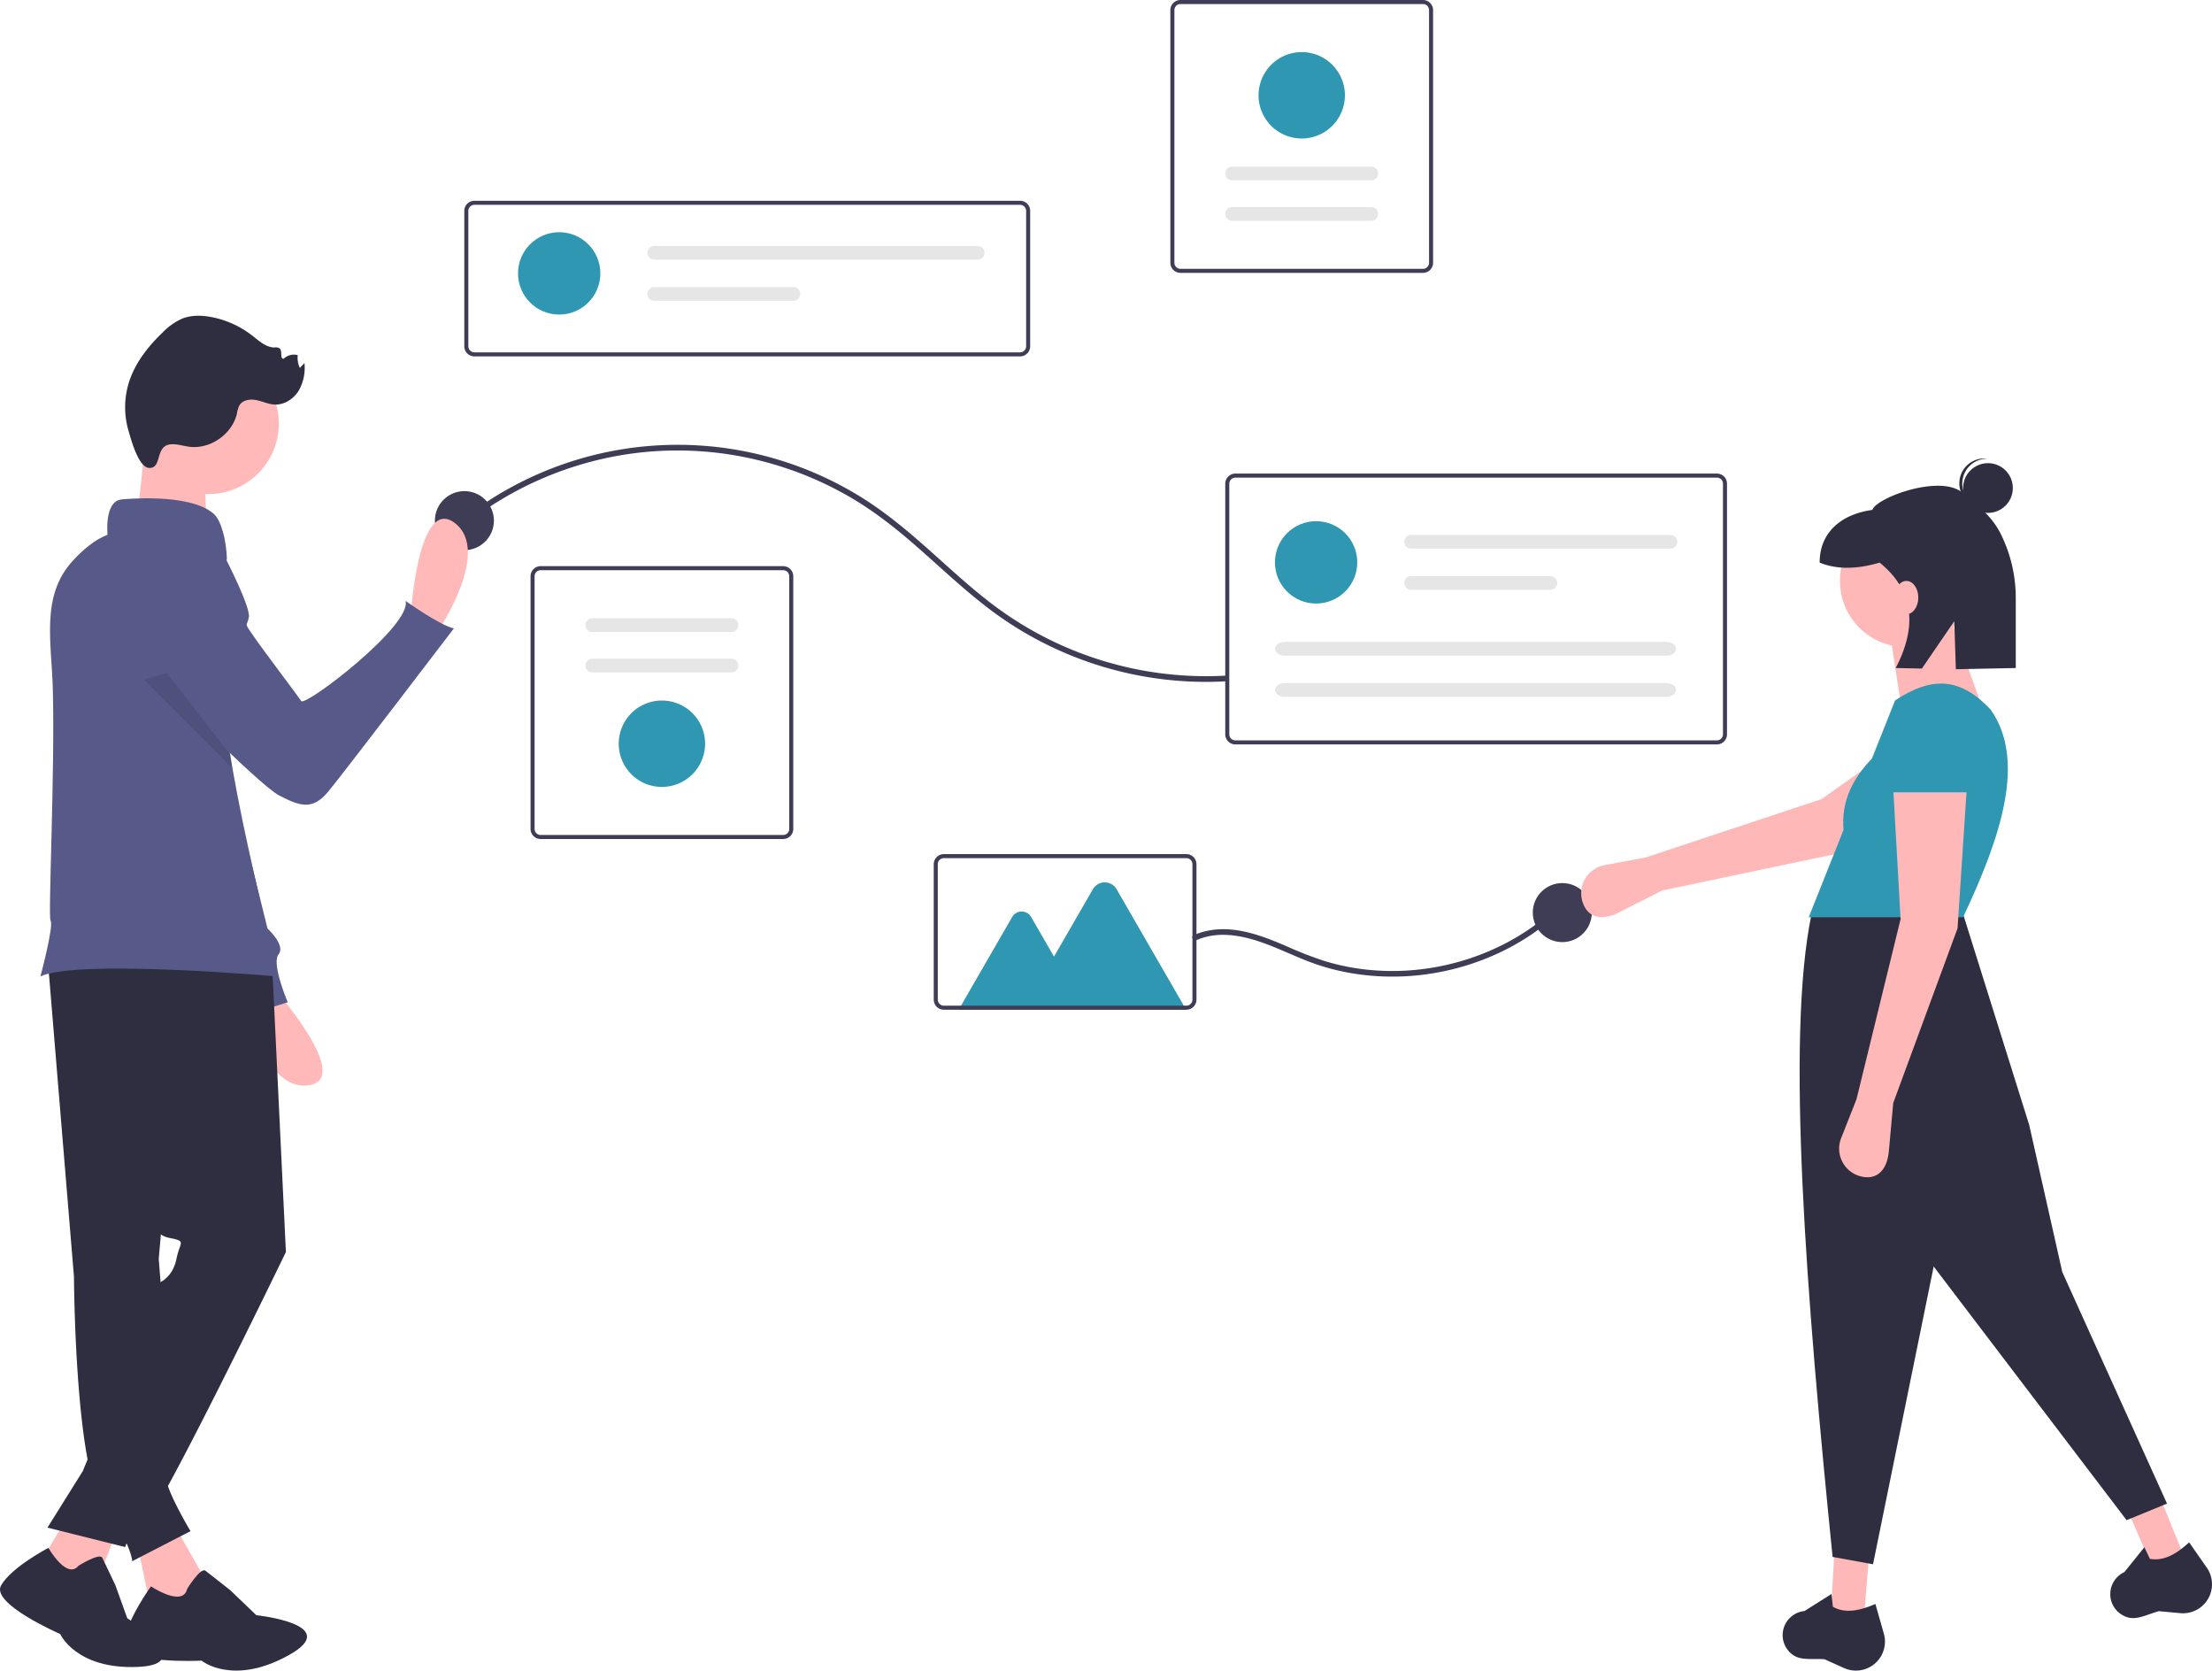 <svg id="bab7d7d3-5265-4add-b9d0-a4ec8bbdc3a5" data-name="Layer 1" xmlns="http://www.w3.org/2000/svg" width="965.825" height="729.214" viewBox="0 0 965.825 729.214"><path d="M562.481,240.958H324.224a4.417,4.417,0,0,1-4.412-4.412V177.444a4.417,4.417,0,0,1,4.412-4.412H562.481a4.417,4.417,0,0,1,4.412,4.412v59.101A4.417,4.417,0,0,1,562.481,240.958ZM324.224,174.797a2.65,2.65,0,0,0-2.647,2.647v59.101a2.65,2.65,0,0,0,2.647,2.647H562.481a2.65,2.65,0,0,0,2.647-2.647V177.444a2.65,2.65,0,0,0-2.647-2.647Z" transform="translate(-117.087 -85.393)" fill="#3f3d56"/><circle cx="244.157" cy="119.334" r="17.973" fill="#2f97b2"/><path d="M402.753,192.745a2.995,2.995,0,0,0,0,5.991H543.968a2.995,2.995,0,0,0,0-5.991Z" transform="translate(-117.087 -85.393)" fill="#e6e6e6"/><path d="M402.753,210.718a2.995,2.995,0,1,0,0,5.991H463.518a2.995,2.995,0,1,0,0-5.991Z" transform="translate(-117.087 -85.393)" fill="#e6e6e6"/><path d="M459.044,451.627H353.152a4.417,4.417,0,0,1-4.412-4.412V336.933a4.417,4.417,0,0,1,4.412-4.412H459.044a4.417,4.417,0,0,1,4.412,4.412V447.215A4.417,4.417,0,0,1,459.044,451.627ZM353.152,334.285a2.65,2.65,0,0,0-2.647,2.647V447.215a2.65,2.65,0,0,0,2.647,2.647H459.044a2.65,2.65,0,0,0,2.647-2.647V336.933a2.65,2.65,0,0,0-2.647-2.647Z" transform="translate(-117.087 -85.393)" fill="#3f3d56"/><path d="M375.715,355.263a2.995,2.995,0,0,0,0,5.991h60.765a2.995,2.995,0,0,0,0-5.991Z" transform="translate(-117.087 -85.393)" fill="#e6e6e6"/><path d="M375.715,372.911a2.995,2.995,0,1,0,0,5.991h60.765a2.995,2.995,0,1,0,0-5.991Z" transform="translate(-117.087 -85.393)" fill="#e6e6e6"/><path d="M406.098,428.885A18.855,18.855,0,1,1,424.953,410.03,18.876,18.876,0,0,1,406.098,428.885Z" transform="translate(-117.087 -85.393)" fill="#2f97b2"/><path d="M632.513,85.393H738.405a4.417,4.417,0,0,1,4.412,4.412V200.088a4.417,4.417,0,0,1-4.412,4.412H632.513a4.417,4.417,0,0,1-4.412-4.412V89.805A4.417,4.417,0,0,1,632.513,85.393ZM738.405,202.735a2.65,2.65,0,0,0,2.647-2.647V89.805a2.65,2.65,0,0,0-2.647-2.647H632.513a2.65,2.65,0,0,0-2.647,2.647V200.088a2.65,2.65,0,0,0,2.647,2.647Z" transform="translate(-117.087 -85.393)" fill="#3f3d56"/><path d="M715.842,181.758a2.995,2.995,0,1,0,0-5.991H655.077a2.995,2.995,0,1,0,0,5.991Z" transform="translate(-117.087 -85.393)" fill="#e6e6e6"/><path d="M715.842,164.109a2.995,2.995,0,1,0,0-5.991H655.077a2.995,2.995,0,1,0,0,5.991Z" transform="translate(-117.087 -85.393)" fill="#e6e6e6"/><path d="M685.459,108.135a18.855,18.855,0,1,1-18.855,18.855A18.876,18.876,0,0,1,685.459,108.135Z" transform="translate(-117.087 -85.393)" fill="#2f97b2"/><path d="M321.172,313.551a150.953,150.953,0,0,1,63.905-28.889,148.77,148.77,0,0,1,70.528,3.624,150.459,150.459,0,0,1,32.912,14.261c10.559,6.173,20.1,13.771,29.28,21.816,9.299,8.15,18.293,16.663,28.001,24.336a156.871,156.871,0,0,0,97.604,34.335q4.397.007,8.787-.242c1.587-.087,1.597-2.567,0-2.48a154.343,154.343,0,0,1-100.896-30.488c-10.062-7.524-19.249-16.126-28.628-24.463-9.093-8.082-18.43-15.944-28.746-22.437a151.858,151.858,0,0,0-167.662,3.822c-2.328,1.619-4.602,3.31-6.839,5.052-1.258.979.508,2.722,1.753,1.753Z" transform="translate(-117.087 -85.393)" fill="#3f3d56"/><circle cx="202.769" cy="227.257" r="12.886" fill="#3f3d56"/><circle cx="682.146" cy="398.345" r="12.886" fill="#3f3d56"/><path d="M866.739,410.334H656.482a4.417,4.417,0,0,1-4.412-4.412v-109.4A4.417,4.417,0,0,1,656.482,292.11h210.257a4.417,4.417,0,0,1,4.412,4.412v109.4A4.417,4.417,0,0,1,866.739,410.334ZM656.482,293.875a2.65,2.65,0,0,0-2.647,2.647v109.4a2.65,2.65,0,0,0,2.647,2.647h210.257a2.65,2.65,0,0,0,2.647-2.647v-109.4a2.65,2.65,0,0,0-2.647-2.647Z" transform="translate(-117.087 -85.393)" fill="#3f3d56"/><circle cx="574.65" cy="245.471" r="17.973" fill="#2f97b2"/><path d="M733.246,318.883a2.995,2.995,0,1,0,0,5.991H846.461a2.995,2.995,0,1,0,0-5.991Z" transform="translate(-117.087 -85.393)" fill="#e6e6e6"/><path d="M733.246,336.856a2.995,2.995,0,1,0,0,5.991h60.765a2.995,2.995,0,1,0,0-5.991Z" transform="translate(-117.087 -85.393)" fill="#e6e6e6"/><path d="M677.952,365.589c-2.279,0-4.133,1.344-4.133,2.995s1.854,2.995,4.133,2.995H844.785c2.279,0,4.133-1.344,4.133-2.995s-1.854-2.995-4.133-2.995Z" transform="translate(-117.087 -85.393)" fill="#e6e6e6"/><path d="M677.952,383.562c-2.279,0-4.133,1.344-4.133,2.995s1.854,2.995,4.133,2.995H844.785c2.279,0,4.133-1.344,4.133-2.995s-1.854-2.995-4.133-2.995Z" transform="translate(-117.087 -85.393)" fill="#e6e6e6"/><path d="M639.58,495.734c11.862-5.146,25.105-.66,36.286,4.083,5.758,2.443,11.455,5.05,17.414,6.979a99.26,99.26,0,0,0,15.353,3.638,108.498,108.498,0,0,0,31.539.193,110.124,110.124,0,0,0,30.437-8.85,102.921,102.921,0,0,0,26.342-17.223q1.497-1.352,2.936-2.767c1.142-1.119-.612-2.871-1.753-1.753a99.998,99.998,0,0,1-25.698,18.141,107.649,107.649,0,0,1-29.857,9.592,105.438,105.438,0,0,1-31.462.543,99.05,99.05,0,0,1-15.405-3.349,162.963,162.963,0,0,1-17.002-6.603c-11.285-4.846-23.823-9.592-36.223-6.25a30.212,30.212,0,0,0-4.16,1.485c-1.46.633-.199,2.77,1.251,2.141Z" transform="translate(-117.087 -85.393)" fill="#3f3d56"/><path d="M634.998,526.146H535.661l23.377-40.491a4.774,4.774,0,0,1,8.268,0l9.986,17.297L594.274,473.541a5.977,5.977,0,0,1,10.352,0Z" transform="translate(-117.087 -85.393)" fill="#2f97b2"/><path d="M635.091,526.135H529.199a4.417,4.417,0,0,1-4.412-4.412V462.621a4.417,4.417,0,0,1,4.412-4.412H635.091a4.417,4.417,0,0,1,4.412,4.412v59.101A4.417,4.417,0,0,1,635.091,526.135ZM529.199,459.974a2.65,2.65,0,0,0-2.647,2.647v59.101a2.65,2.65,0,0,0,2.647,2.647H635.091a2.65,2.65,0,0,0,2.647-2.647V462.621a2.65,2.65,0,0,0-2.647-2.647Z" transform="translate(-117.087 -85.393)" fill="#3f3d56"/><path d="M842.785,474.12l-18.875,9.585c-6.737,3.421-13.239,2.836-15.728-4.297v0A12.481,12.481,0,0,1,817.675,463.025l17.939-3.349,76.829-25.49,46.54-33.001,17.061,27.181L922.268,457.384Z" transform="translate(-117.087 -85.393)" fill="#ffb8b8"/><polygon points="813.808 706.872 799.366 704.465 800.971 677.187 816.215 677.187 813.808 706.872" fill="#ffb8b8"/><polygon points="953.968 680.229 939.992 684.589 929.131 659.516 942.738 652.646 953.968 680.229" fill="#ffb8b8"/><path d="M1063.272,741.721l-17.65,7.221L961.382,638.225,934.906,768.196l-17.65-3.209C905.934,652.935,896.701,538.643,908.03,484.587l65.386-2.808,29.685,94.67,14.441,64.183Z" transform="translate(-117.087 -85.393)" fill="#2f2e41"/><path d="M930.1,814.326h0a12.672,12.672,0,0,1-7.855-.835l-8.579-3.86c-7.193-.369-12.091,1.063-16.096-4.163a10.496,10.496,0,0,1-1.225-10.582h0a10.569,10.569,0,0,1,8.631-6.28l11.783-7.425.618,5.566c5.385,3.051,11.779,1.733,18.554-1.237l3.698,12.944A12.672,12.672,0,0,1,930.1,814.326Z" transform="translate(-117.087 -85.393)" fill="#2f2e41"/><path d="M1076.774,787.774h0a12.672,12.672,0,0,1-7.701,1.761l-9.367-.865c-6.923,1.987-11.091,4.932-16.576,1.29a10.496,10.496,0,0,1-4.595-9.61h0a10.569,10.569,0,0,1,6.124-8.743l8.733-10.849,2.392,5.064c6.084,1.137,11.704-2.186,17.147-7.195l7.701,11.041A12.672,12.672,0,0,1,1076.774,787.774Z" transform="translate(-117.087 -85.393)" fill="#2f2e41"/><circle cx="832.26" cy="253.579" r="28.882" fill="#ffb8b8"/><polygon points="867.561 314.553 829.853 306.53 825.04 275.241 851.515 269.625 867.561 314.553" fill="#ffb8b8"/><path d="M974.218,485.791H906.826L922.017,447.653c-1.104-13.123,4.458-22.775,12.418-31.178l10.099-25.355c16.317-10.739,28.619-9.937,41.719,4.011C1001.784,417.123,991.034,450.18,974.218,485.791Z" transform="translate(-117.087 -85.393)" fill="#2f97b2"/><path d="M943.732,566.822l-1.917,21.082c-.684,7.525-4.636,12.721-12.001,11.037h0a12.481,12.481,0,0,1-8.828-16.75l6.7-16.974L946.941,486.593l-3.209-56.962h32.092l-4.011,60.974Z" transform="translate(-117.087 -85.393)" fill="#ffb8b8"/><path d="M978.23,431.235H941.325l2.587-24.075a16.701,16.701,0,0,1,15.853-15.999h0a16.701,16.701,0,0,1,17.522,16.026Z" transform="translate(-117.087 -85.393)" fill="#2f97b2"/><circle cx="868.006" cy="213.025" r="10.856" fill="#2f2e41"/><path d="M973.907,295.761a10.848,10.848,0,0,1,10.851-10.147c-.224-.028-.446-.063-.675-.078a10.856,10.856,0,0,0-1.393,21.667c.229.015.453.009.679.009A10.848,10.848,0,0,1,973.907,295.761Z" transform="translate(-117.087 -85.393)" fill="#2f2e41"/><path d="M973.846,300.396c-9.682-8.032-37.452,2.176-39.244,7.576-13.093,1.784-23.005,9.423-23.005,23.005v0c7.784,3.189,16.637,2.796,26.207,0,15.255,12.432,16.301,28.06,7.023,46.011l11.414.228,14.148-20.678.677,20.974,26.163-.525V346.932a62.841,62.841,0,0,0-6.71-28.79C986.441,310.221,980.114,305.596,973.846,300.396Z" transform="translate(-117.087 -85.393)" fill="#2f2e41"/><ellipse cx="832.396" cy="260.84" rx="5.191" ry="7.268" fill="#ffb8b8"/><path d="M296.282,355.456s3.125-54.09,19.348-41.8-7.085,46.816-7.085,46.816Z" transform="translate(-117.087 -85.393)" fill="#ffb9b9"/><path d="M235.923,515.9s36.038,40.457,15.875,43.238-28.094-38.114-28.094-38.114Z" transform="translate(-117.087 -85.393)" fill="#ffb9b9"/><path d="M188.897,324.395h0A23.734,23.734,0,0,1,206.36,344.045l11.463,81.591,16.07,65.084s8.035,7.232,4.821,11.249,4.018,20.891,4.018,20.891l-20.088,6.428s-2.411-16.874-6.428-17.677c-3.531-.706-43.055-106.289-52.581-131.867-1.314-3.527-2.057-5.533-2.057-5.533S163.185,320.378,188.897,324.395Z" transform="translate(-117.087 -85.393)" fill="#575a89"/><path d="M192.566,749.885l12.338,21.865c9.555,20.4,1.064,24.105-22.363,13.993l-5.34-25.818Z" transform="translate(-117.087 -85.393)" fill="#ffb9b9"/><path d="M198.792,778.945s5.857-9.536,7.976-7.94,10.856,8.513,10.856,8.513L229.005,790.419s38.453,4.065,14.019,17.539-37.937,2.302-37.937,2.302-34.222,1.78-33.67-7.768,11.589-24.654,11.589-24.654S196.916,787.164,198.792,778.945Z" transform="translate(-117.087 -85.393)" fill="#2f2e41"/><path d="M137.815,502.732,149.382,642.695s.386,83.67,12.724,99.864S174.83,766.85,174.83,766.85l25.448-13.11s-13.11-21.844-10.41-25.188a18.638,18.638,0,0,0,3.47-7.2l-6.94-86.369,13.11-150.374Z" transform="translate(-117.087 -85.393)" fill="#2f2e41"/><path d="M155.551,766.85" transform="translate(-117.087 -85.393)" fill="none" stroke="#3f3d56" stroke-miterlimit="10"/><polygon points="52.344 664.492 41.548 693.024 17.064 682.788 29.981 661.407 52.344 664.492" fill="#ffb9b9"/><path d="M151.421,768.807s9.183-5.739,10.331-3.444,5.739,12.052,5.739,12.052l5.165,14.348s31.566,20.087,4.591,21.235-33.861-14.348-33.861-14.348S112.968,785.451,117.559,777.416s20.661-16.368,20.661-16.368S146.255,775.12,151.421,768.807Z" transform="translate(-117.087 -85.393)" fill="#2f2e41"/><path d="M235.751,503.117l6.169,128.782s-56.294,116.443-62.463,119.528a15.488,15.488,0,0,0-7.711,9.254l-33.931-8.483,15.423-24.677,33.931-82.513s5.398-2.313,6.94-10.025,4.627-7.711-3.085-9.254-7.711-9.254-7.711-9.254L157.865,499.262Z" transform="translate(-117.087 -85.393)" fill="#2f2e41"/><circle cx="207.989" cy="270.231" r="30.846" transform="translate(-209.156 346.855) rotate(-80.783)" fill="#ffb9b9"/><path d="M180.613,272.159s-2.313,39.329-5.398,43.184,32.388,3.085,32.388,3.085-2.313-33.159,0-36.244S180.613,272.159,180.613,272.159Z" transform="translate(-117.087 -85.393)" fill="#ffb9b9"/><path d="M238.061,511.601s-87.14-7.71-103.33,0c0,0,5.96-22.11,4.42-24.42-1.12-1.69,1.97-64.67,1-101-.55-20.5-5.28-40.52,8.47-55.74,4.68-5.17,9.9-9.51,15.41-11.63,0,0-1.54-14.65,6.17-15.42,0,0,29.31-3.09,40.1,6.17,3.45,2.94,5.62,11.9,5.85,19.62-5.34,26.26-3.45,55.4,1.45,85.63.3,1.92.63,3.85.96,5.78C223.761,450.571,231.621,481.481,238.061,511.601Z" transform="translate(-117.087 -85.393)" fill="#575a89"/><path d="M191.875,279.32c2.609-.156,5.156.726,7.746,1.07,9.268,1.23,18.91-5.495,20.956-14.618a11.216,11.216,0,0,1,1.072-3.492c1.426-2.329,4.675-2.773,7.353-2.237s5.216,1.789,7.944,1.932c4.211.221,8.254-2.371,10.498-5.941a20.148,20.148,0,0,0,2.577-12.169l-2.019,2.119a10.254,10.254,0,0,1-.914-5.573,6.467,6.467,0,0,0-6.125,1.567c-1.78.189-.437-3.302-1.759-4.508a3.059,3.059,0,0,0-2.152-.403c-3.787.037-6.85-2.86-9.834-5.192a41.789,41.789,0,0,0-17.65-8.051c-4.276-.834-8.823-.968-12.878.624a27.51,27.51,0,0,0-8.697,6.169c-6.349,6.105-11.971,13.278-14.612,21.68a36.497,36.497,0,0,0-.175,21.163c1.064,3.592,4.272,15.894,8.967,16.18C188.073,290.001,184.531,279.758,191.875,279.32Z" transform="translate(-117.087 -85.393)" fill="#2f2e41"/><path d="M204.643,328.181l11.051,1.184s10.848,21.046,10.06,25.436-2.503,1.725,2.379,8.748,18.738,25.178,20.453,27.843,48.489-33.022,45.581-43.714c0,0,14.772,10.598,21.101,12.008,0,0-48.203,63.218-54.921,71.308s-12.123,6.429-21.355,1.632-55.933-52.644-55.933-52.644Z" transform="translate(-117.087 -85.393)" fill="#575a89"/><path d="M218.561,420.591l-38.41-38.41,9.72-3.17,27.73,35.8C217.901,416.731,218.231,418.661,218.561,420.591Z" transform="translate(-117.087 -85.393)" opacity="0.1" style="isolation:isolate"/></svg>